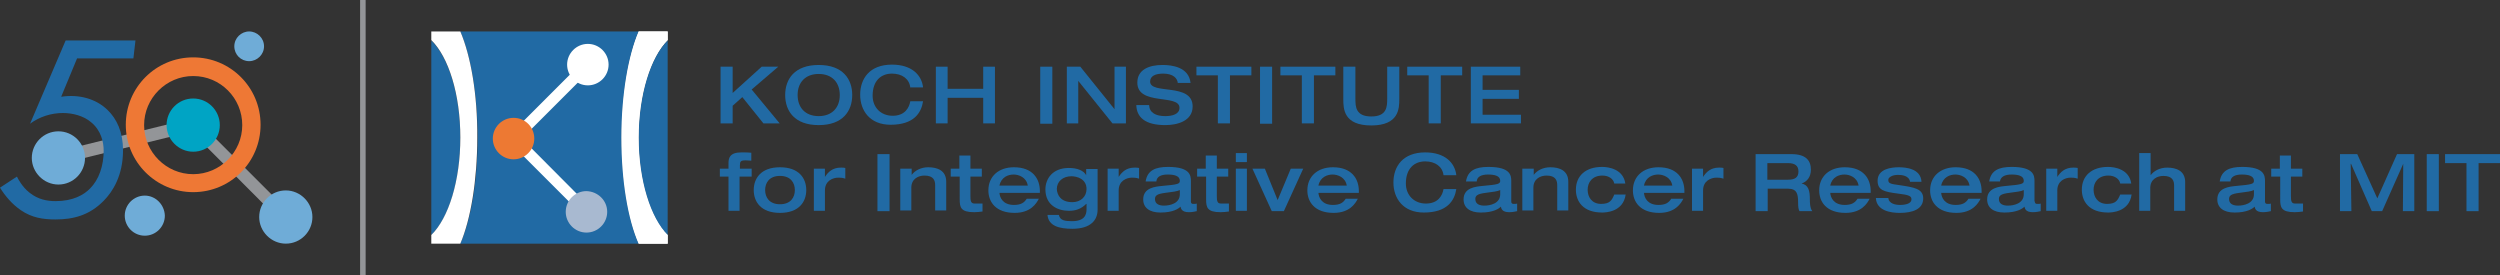 <?xml version="1.0" encoding="utf-8"?>
<!-- Generator: Adobe Illustrator 28.1.0, SVG Export Plug-In . SVG Version: 6.00 Build 0)  -->
<svg version="1.1" id="Layer_1" xmlns="http://www.w3.org/2000/svg" xmlns:xlink="http://www.w3.org/1999/xlink" x="0px" y="0px"
	 viewBox="0 0 723.4 79.7" style="enable-background:new 0 0 723.4 79.7;" xml:space="preserve">
<rect x="0" y="0" width="723.4" height="79.7" fill="#333333" stroke="none"/>
<style type="text/css">
	.st0{fill:#FFFFFF;}
	.st1{fill:#216AA4;}
	.st2{fill:#ED7933;}
	.st3{fill:#A8B9D0;}
	.st4{fill:#939598;}
	.st5{fill:#6FACD7;}
	.st6{fill:#00A4C4;}
	.st7{fill:#EE7835;}
</style>
<g>
	<g>
		<path class="st0" d="M193.2,68c-5-4.9-8.4-15.7-8.4-28.2c0-12.5,3.4-23.3,8.4-28.2V9.1h-8.4c-3,7-4.9,18.2-4.9,30.7
			c0,12.6,1.9,23.7,4.9,30.7h8.4V68z"/>
	</g>
	<g>
		<path class="st1" d="M184.8,39.9c0,12.5,3.4,23.3,8.4,28.2V11.7C188.3,16.5,184.8,27.3,184.8,39.9"/>
		<path class="st1" d="M133.2,39.9c0-12.5-3.4-23.3-8.4-28.2V68C129.8,63.2,133.2,52.4,133.2,39.9"/>
		<path class="st1" d="M184.8,9.1h-51.6c3,7,5,18.2,5,30.7c0,12.6-1.9,23.7-5,30.7h51.6c-3-7-4.9-18.2-4.9-30.7
			C179.9,27.3,181.8,16.1,184.8,9.1"/>
		<path class="st0" d="M133.2,9.1h-8.4v2.5c5,4.9,8.4,15.7,8.4,28.2c0,12.5-3.4,23.3-8.4,28.2v2.5h8.4c3-7,4.9-18.2,4.9-30.7
			C138.2,27.3,136.2,16.1,133.2,9.1"/>
	</g>
	<g>
		<path class="st0" d="M193.2,68c-4.9-4.9-8.4-15.7-8.4-28.2c0-12.5,3.5-23.3,8.4-28.2V9.1h-8.4c-3,7-5,18.2-5,30.7
			c0,12.6,1.9,23.7,5,30.7h8.4V68z"/>
		<polygon class="st0" points="169,17.5 146.4,40.1 168.6,62.3 170.8,60 151,40.1 171.3,19.8 		"/>
		<path class="st2" d="M154.6,40.1c0,3.3-2.7,6-6,6c-3.3,0-6-2.7-6-6c0-3.3,2.7-6,6-6C152,34.1,154.6,36.8,154.6,40.1"/>
		<path class="st3" d="M175.7,61.3c0,3.3-2.7,6-6,6c-3.3,0-6-2.7-6-6c0-3.3,2.7-6,6-6C173,55.4,175.7,58,175.7,61.3"/>
		<path class="st0" d="M176.1,18.7c0,3.3-2.7,6-6,6c-3.3,0-6-2.7-6-6c0-3.3,2.7-6,6-6C173.4,12.7,176.1,15.4,176.1,18.7"/>
	</g>
	<polygon class="st4" points="20.1,43 56.2,34.1 56.9,37.7 20.8,46.6 	"/>
	<polygon class="st4" points="58,35.7 84.3,62 81.7,64.5 55.4,38.1 	"/>
	<path class="st5" d="M16.9,38c-4.3,0-7.7,3.5-7.7,7.7s3.5,7.7,7.7,7.7c4.3,0,7.7-3.5,7.7-7.7S21.2,38,16.9,38z"/>
	<path class="st6" d="M55.9,28.5c-4.3,0-7.7,3.5-7.7,7.7s3.5,7.7,7.7,7.7c4.3,0,7.7-3.5,7.7-7.7S60.2,28.5,55.9,28.5z"/>
	<path class="st5" d="M82.7,55.1c-4.3,0-7.7,3.5-7.7,7.7s3.5,7.7,7.7,7.7c4.3,0,7.7-3.5,7.7-7.7S86.9,55.1,82.7,55.1z"/>
	<path class="st5" d="M72.1,9.1c-2.3,0-4.3,1.9-4.3,4.3s1.9,4.3,4.3,4.3c2.3,0,4.3-1.9,4.3-4.3S74.4,9.1,72.1,9.1z"/>
	<rect x="104.2" class="st4" width="1.6" height="79.7"/>
	<path class="st5" d="M41.9,56.6c-3.2,0-5.8,2.6-5.8,5.8c0,3.2,2.6,5.8,5.8,5.8c3.2,0,5.8-2.6,5.8-5.8C47.6,59.2,45,56.6,41.9,56.6z
		"/>
	<path class="st7" d="M55.9,55.6c-10.7,0-19.5-8.7-19.5-19.5s8.7-19.5,19.5-19.5s19.5,8.7,19.5,19.5S66.7,55.6,55.9,55.6z M55.9,22
		c-7.8,0-14.2,6.4-14.2,14.2s6.4,14.2,14.2,14.2S70.1,44,70.1,36.2S63.8,22,55.9,22z"/>
	<g>
		<path class="st1" d="M38.6,16.9H22.3l-4.6,11.1c5.2-0.8,10.1,0.6,13.4,3.8c2.7,2.6,4.5,6.4,4.5,11.7c0,7.3-3,12-5.6,14.6
			c-4.1,4.2-8.8,5.4-13.9,5.4c-3.7,0-6.9-0.5-10.1-2.7c-2.5-1.7-4.6-4.2-6-6.5l4.9-3.2c0.3,0.6,1.5,3,3.7,4.7c2.4,1.9,5,2.4,7.5,2.4
			c5,0,8.2-1.8,10-3.7C28.6,52,30,48,30,43.6c0-2.4-0.7-5.8-3.6-8.2c-2.2-1.9-5.4-2.7-8.2-2.7c-3.4,0-6.8,1.1-9.5,3.1L19,11.7h20.2
			L38.6,16.9z"/>
	</g>
	<g>
		<g>
			<path class="st1" d="M210.8,51.1h-2.5v-2.3h2.5v-1.6c0-1.4,0.3-3.1,3.7-3.1c1.4,0,2.1,0,2.9,0.1v2.3c-0.3,0-1-0.1-1.6-0.1
				c-1.5,0-1.7,0.3-1.7,1.5v0.9h3.4v2.3H214v9.9h-3.2V51.1z"/>
			<path class="st1" d="M225.7,48.4c5.5,0,7.6,3.2,7.6,6.6c0,3.4-2.1,6.6-7.6,6.6s-7.6-3.2-7.6-6.6
				C218.1,51.6,220.2,48.4,225.7,48.4 M225.7,59.1c3.1,0,4.3-2,4.3-4.1s-1.2-4.1-4.3-4.1s-4.3,2-4.3,4.1S222.6,59.1,225.7,59.1"/>
			<path class="st1" d="M235.5,48.8h3.2v2.4h0c0.9-1.4,2.2-2.7,4.6-2.7c0.5,0,0.9,0,1.3,0.1v3.1c-0.9-0.3-1.5-0.3-2-0.3
				c-1.6,0-3.9,0.9-3.9,3.7v5.9h-3.2V48.8z"/>
			<rect x="253.9" y="44.6" class="st1" width="3.5" height="16.5"/>
			<path class="st1" d="M260.6,48.8h3.2v1.8h0c1-1.3,2.7-2.2,4.8-2.2c2.6,0,5.2,0.9,5.2,4.2v8.3h-3.2v-7.3c0-1.3-0.4-2.8-3.1-2.8
				c-1.7,0-3.8,0.9-3.8,3.5v6.6h-3.2V48.8z"/>
			<path class="st1" d="M277.6,51.1h-2.5v-2.3h2.5V45h3.2v3.8h3.3v2.3h-3.3v5.6c0,1.4,0.1,2.2,1.2,2.2c0.8,0,1.5,0,2.3,0v2.3
				c-0.9,0.1-1.5,0.2-2.4,0.2c-3.9,0-4.2-1.4-4.2-3.7V51.1z"/>
			<path class="st1" d="M289.2,55.8c0.1,1.4,1,3.5,4.2,3.5c2.1,0,3-0.7,3.7-1.8h3.5c-0.7,1.4-2.4,4.1-7,4.1c-5.5,0-7.6-3.2-7.6-6.5
				c0-4.1,3-6.7,7.4-6.7c5.4,0,7.5,3.3,7.5,6.9v0.5H289.2z M297.4,53.7c-0.4-2.4-2.6-3.2-4.1-3.2c-1.5,0-3.6,0.7-4.1,3.2H297.4z"/>
			<path class="st1" d="M317.6,48.8v11.9c0,2.9-1.9,5.5-7.3,5.5c-3.8,0-6.9-0.8-7.2-4h3.3c0.3,1.6,1.8,1.8,3.8,1.8
				c3.7,0,4.2-1.9,4.2-3.5V59h-0.1c-1.5,1.5-3.1,2-5,2c-3.2,0-6.8-1.6-6.8-6.2c0-3.1,2.1-6.2,6.8-6.2c2.5,0,4.3,0.8,5,2.1h0v-1.8
				H317.6z M310.3,58.5c2.4,0,4.1-1.6,4.1-3.8c0-2.9-2.7-3.7-4.4-3.7c-2.4,0-4.2,1.5-4.2,3.7C305.9,56.5,307,58.5,310.3,58.5"/>
			<path class="st1" d="M320.5,48.8h3.2v2.4h0c0.9-1.4,2.2-2.7,4.6-2.7c0.5,0,0.9,0,1.3,0.1v3.1c-0.9-0.3-1.5-0.3-2-0.3
				c-1.6,0-3.9,0.9-3.9,3.7v5.9h-3.2V48.8z"/>
			<path class="st1" d="M344.6,58.3c0,0.7,0.5,0.7,0.7,0.7c0.3,0,0.8,0,1-0.1v2.2c-0.6,0.1-1.2,0.3-2.3,0.3c-2.1,0-2.3-1.1-2.4-1.6
				c-0.6,0.6-2.2,1.7-5.8,1.7c-3.2,0-5-1.4-5-3.8c0-3.4,3.5-3.7,5.5-3.9c4.6-0.4,5.1-0.6,5.1-1.5c0-1.4-1.6-1.8-3.5-1.8
				c-2.1,0-3.2,0.7-3.3,2h-3.1c0.5-3.2,2.8-4.2,6.5-4.2c6.4,0,6.6,2.5,6.6,4.1V58.3z M341.4,55c-0.9,0.4-1.9,0.5-4.2,0.8
				c-2.4,0.3-3,0.8-3,1.8c0,1.6,1.5,1.9,2.6,1.9c1.7,0,4.6-0.6,4.6-3.3V55z"/>
			<path class="st1" d="M348.9,51.1h-2.5v-2.3h2.5V45h3.2v3.8h3.3v2.3h-3.3v5.6c0,1.4,0.1,2.2,1.2,2.2c0.8,0,1.5,0,2.3,0v2.3
				c-0.9,0.1-1.5,0.2-2.4,0.2c-3.9,0-4.2-1.4-4.2-3.7V51.1z"/>
			<path class="st1" d="M357.6,44.3h3.2v2.6h-3.2V44.3z M357.6,48.8h3.2v12.2h-3.2V48.8z"/>
			<polygon class="st1" points="362.4,48.8 366,48.8 369.7,57.9 373.5,48.8 377.1,48.8 371.5,61.1 368,61.1 			"/>
			<path class="st1" d="M381.5,55.8c0.1,1.4,1,3.5,4.2,3.5c2.1,0,3-0.7,3.7-1.8h3.5c-0.7,1.4-2.4,4.1-7,4.1c-5.5,0-7.6-3.2-7.6-6.5
				c0-4.1,3-6.7,7.4-6.7c5.4,0,7.5,3.3,7.5,6.9v0.5H381.5z M389.7,53.7c-0.4-2.4-2.6-3.2-4.1-3.2c-1.5,0-3.6,0.7-4.1,3.2H389.7z"/>
			<path class="st1" d="M417.7,50.7c-0.3-2.5-2.4-4-5.3-4c-3.2,0-5.6,2.1-5.6,6.4c0,3.4,2.4,5.8,5.8,5.8c3.6,0,4.8-2.4,5.1-4.2h3.7
				c-0.5,3.3-2.6,6.8-9.4,6.8c-6,0-8.8-4.1-8.8-8.7c0-4.6,2.7-8.7,9.2-8.7c5.7,0,8.6,3,9,6.6H417.7z"/>
			<path class="st1" d="M437.3,58.3c0,0.7,0.5,0.7,0.7,0.7c0.3,0,0.8,0,1-0.1v2.2c-0.6,0.1-1.2,0.3-2.3,0.3c-2.1,0-2.3-1.1-2.4-1.6
				c-0.6,0.6-2.2,1.7-5.8,1.7c-3.2,0-5-1.4-5-3.8c0-3.4,3.5-3.7,5.5-3.9c4.6-0.4,5.1-0.6,5.1-1.5c0-1.4-1.6-1.8-3.5-1.8
				c-2.1,0-3.2,0.7-3.3,2h-3.1c0.5-3.2,2.8-4.2,6.5-4.2c6.4,0,6.6,2.5,6.6,4.1V58.3z M434.1,55c-0.9,0.4-1.9,0.5-4.2,0.8
				c-2.4,0.3-3,0.8-3,1.8c0,1.6,1.5,1.9,2.6,1.9c1.7,0,4.6-0.6,4.6-3.3V55z"/>
			<path class="st1" d="M440.6,48.8h3.2v1.8h0c1-1.3,2.7-2.2,4.8-2.2c2.6,0,5.2,0.9,5.2,4.2v8.3h-3.2v-7.3c0-1.3-0.4-2.8-3.1-2.8
				c-1.7,0-3.8,0.9-3.8,3.5v6.6h-3.2V48.8z"/>
			<path class="st1" d="M467.1,53.1c-0.2-1.3-1.6-2.3-3.4-2.3c-3,0-4.3,2-4.3,4.1c0,2.1,1.2,4.1,3.9,4.1c2.5,0,3.1-1,3.8-2.7h3.3
				c-0.7,5.1-5.9,5.2-6.8,5.2c-5.5,0-7.6-3.2-7.6-6.6c0-4,2.8-6.6,7.6-6.6c1.8,0,6.1,0.6,6.7,4.8H467.1z"/>
			<path class="st1" d="M475.7,55.8c0.1,1.4,1,3.5,4.2,3.5c2.1,0,3-0.7,3.7-1.8h3.5c-0.7,1.4-2.4,4.1-7,4.1c-5.5,0-7.6-3.2-7.6-6.5
				c0-4.1,3-6.7,7.4-6.7c5.4,0,7.5,3.3,7.5,6.9v0.5H475.7z M483.9,53.7c-0.4-2.4-2.6-3.2-4.1-3.2c-1.5,0-3.6,0.7-4.1,3.2H483.9z"/>
			<path class="st1" d="M489.6,48.8h3.2v2.4h0c0.9-1.4,2.2-2.7,4.6-2.7c0.5,0,0.9,0,1.3,0.1v3.1c-0.9-0.3-1.5-0.3-2-0.3
				c-1.6,0-3.9,0.9-3.9,3.7v5.9h-3.2V48.8z"/>
			<path class="st1" d="M508,44.6h10.4c4.2,0,5.6,1.9,5.6,4.5c0,2.2-1.2,3.5-2.7,4v0c2,0.4,2.4,2.1,2.4,4.5c0,0.8,0,2.6,0.7,3.5
				h-3.7c-0.3-0.5-0.4-1.3-0.4-2.5c0-2.4-0.3-4-2.9-4h-5.9v6.5H508V44.6z M517.4,52c1.9,0,3-0.6,3-2.4c0-1.7-1.1-2.4-3-2.4h-6V52
				H517.4z"/>
			<path class="st1" d="M529.6,55.8c0.1,1.4,1,3.5,4.2,3.5c2.1,0,3-0.7,3.7-1.8h3.5c-0.7,1.4-2.4,4.1-7,4.1c-5.5,0-7.6-3.2-7.6-6.5
				c0-4.1,3-6.7,7.4-6.7c5.4,0,7.5,3.3,7.5,6.9v0.5H529.6z M537.8,53.7c-0.4-2.4-2.6-3.2-4.1-3.2c-1.5,0-3.6,0.7-4.1,3.2H537.8z"/>
			<path class="st1" d="M546.4,57.2c0.1,1.8,2.2,2.1,3.4,2.1c1.6,0,3.3-0.4,3.3-1.6c0-0.9-0.5-1.3-4-1.7c-3.8-0.5-5.8-0.9-5.8-3.7
				c0-3.5,4.1-3.9,6.1-3.9c1.9,0,6.4,0.3,6.6,4.2h-3.3c-0.3-1.8-2.4-2-3.5-2c-1.8,0-2.8,0.8-2.8,1.4c0,1,0.3,1.2,3.4,1.6
				c4,0.6,6.7,1,6.7,3.8c0,3.1-3,4.2-6.8,4.2c-2.6,0-6.7-0.6-6.9-4.3H546.4z"/>
			<path class="st1" d="M561.7,55.8c0.1,1.4,1,3.5,4.2,3.5c2.1,0,3-0.7,3.7-1.8h3.5c-0.7,1.4-2.4,4.1-7,4.1c-5.5,0-7.6-3.2-7.6-6.5
				c0-4.1,3-6.7,7.4-6.7c5.4,0,7.5,3.3,7.5,6.9v0.5H561.7z M569.9,53.7c-0.4-2.4-2.6-3.2-4.1-3.2c-1.5,0-3.6,0.7-4.1,3.2H569.9z"/>
			<path class="st1" d="M588.8,58.3c0,0.7,0.5,0.7,0.7,0.7c0.3,0,0.8,0,1-0.1v2.2c-0.6,0.1-1.2,0.3-2.3,0.3c-2.1,0-2.3-1.1-2.4-1.6
				c-0.6,0.6-2.2,1.7-5.8,1.7c-3.2,0-5-1.4-5-3.8c0-3.4,3.5-3.7,5.5-3.9c4.6-0.4,5.1-0.6,5.1-1.5c0-1.4-1.6-1.8-3.5-1.8
				c-2.1,0-3.2,0.7-3.4,2h-3.1c0.5-3.2,2.8-4.2,6.5-4.2c6.4,0,6.6,2.5,6.6,4.1V58.3z M585.6,55c-0.9,0.4-1.9,0.5-4.2,0.8
				c-2.4,0.3-3,0.8-3,1.8c0,1.6,1.5,1.9,2.6,1.9c1.7,0,4.6-0.6,4.6-3.3V55z"/>
			<path class="st1" d="M592.1,48.8h3.2v2.4h0c0.9-1.4,2.2-2.7,4.6-2.7c0.5,0,0.9,0,1.3,0.1v3.1c-0.9-0.3-1.5-0.3-2-0.3
				c-1.6,0-3.9,0.9-3.9,3.7v5.9h-3.2V48.8z"/>
			<path class="st1" d="M613.5,53.1c-0.2-1.3-1.6-2.3-3.4-2.3c-3,0-4.3,2-4.3,4.1c0,2.1,1.2,4.1,3.9,4.1c2.5,0,3.1-1,3.8-2.7h3.3
				c-0.7,5.1-5.9,5.2-6.8,5.2c-5.5,0-7.6-3.2-7.6-6.6c0-4,2.8-6.6,7.6-6.6c1.8,0,6.1,0.6,6.7,4.8H613.5z"/>
			<path class="st1" d="M619.1,44.3h3.2v6.4h0c1-1.3,2.7-2.2,4.8-2.2c2.6,0,5.2,0.9,5.2,4.2v8.3h-3.2v-7.3c0-1.3-0.4-2.8-3.1-2.8
				c-1.7,0-3.8,0.9-3.8,3.5v6.6h-3.2V44.3z"/>
			<path class="st1" d="M655.4,58.3c0,0.7,0.5,0.7,0.7,0.7c0.3,0,0.8,0,1-0.1v2.2c-0.6,0.1-1.2,0.3-2.3,0.3c-2.1,0-2.3-1.1-2.4-1.6
				c-0.6,0.6-2.2,1.7-5.8,1.7c-3.2,0-5-1.4-5-3.8c0-3.4,3.5-3.7,5.5-3.9c4.6-0.4,5.1-0.6,5.1-1.5c0-1.4-1.6-1.8-3.5-1.8
				c-2.1,0-3.2,0.7-3.3,2h-3.1c0.5-3.2,2.8-4.2,6.5-4.2c6.4,0,6.6,2.5,6.6,4.1V58.3z M652.2,55c-0.9,0.4-1.9,0.5-4.2,0.8
				c-2.4,0.3-3,0.8-3,1.8c0,1.6,1.5,1.9,2.6,1.9c1.7,0,4.6-0.6,4.6-3.3V55z"/>
			<path class="st1" d="M659.7,51.1h-2.5v-2.3h2.5V45h3.2v3.8h3.3v2.3h-3.3v5.6c0,1.4,0.1,2.2,1.2,2.2c0.8,0,1.5,0,2.3,0v2.3
				c-0.9,0.1-1.5,0.2-2.4,0.2c-3.9,0-4.2-1.4-4.2-3.7V51.1z"/>
			<polygon class="st1" points="677.1,44.6 682.1,44.6 687.9,57.4 693.6,44.6 698.6,44.6 698.6,61.1 695.3,61.1 695.4,47.4 
				695.4,47.4 689.3,61.1 686.3,61.1 680.3,47.4 680.2,47.4 680.4,61.1 677.1,61.1 			"/>
			<rect x="702.2" y="44.6" class="st1" width="3.5" height="16.5"/>
			<polygon class="st1" points="713.7,47.2 707.5,47.2 707.5,44.6 723.4,44.6 723.4,47.2 717.2,47.2 717.2,61.1 713.7,61.1 			"/>
			<polygon class="st1" points="208.5,19.3 212,19.3 212,26.9 220.4,19.3 225.2,19.3 217.5,25.9 225.6,35.7 220.9,35.7 214.8,28.1 
				212,30.6 212,35.7 208.5,35.7 			"/>
			<path class="st1" d="M227.2,27.5c0-4.6,2.7-8.7,9.7-8.7s9.7,4.1,9.7,8.7c0,4.6-2.7,8.7-9.7,8.7S227.2,32.1,227.2,27.5 M243,27.5
				c0-3.6-2.2-6.1-6.1-6.1c-3.9,0-6.1,2.5-6.1,6.1s2.2,6.1,6.1,6.1C240.8,33.6,243,31.1,243,27.5"/>
			<path class="st1" d="M263.4,25.3c-0.3-2.5-2.4-4-5.3-4c-3.2,0-5.6,2.1-5.6,6.4c0,3.4,2.4,5.8,5.8,5.8c3.6,0,4.8-2.4,5.1-4.2h3.7
				c-0.5,3.3-2.6,6.8-9.4,6.8c-6,0-8.8-4.1-8.8-8.7c0-4.6,2.7-8.7,9.2-8.7c5.7,0,8.6,3,9,6.6H263.4z"/>
			<polygon class="st1" points="270.8,19.3 274.2,19.3 274.2,25.7 284.5,25.7 284.5,19.3 287.9,19.3 287.9,35.7 284.5,35.7 
				284.5,28.3 274.2,28.3 274.2,35.7 270.8,35.7 			"/>
			<rect x="301" y="19.3" class="st1" width="3.5" height="16.5"/>
			<polygon class="st1" points="308.7,19.3 312.6,19.3 322.5,31.6 322.5,31.6 322.5,19.3 325.8,19.3 325.8,35.7 321.9,35.7 
				312,23.4 312,23.4 312,35.7 308.7,35.7 			"/>
			<path class="st1" d="M336.4,18.8c2.5,0,7.6,0.5,8.1,5.2h-3.7c-0.1-1.3-1.3-2.7-4.2-2.7c-2.3,0-3.8,0.7-3.8,2.3
				c0,3.9,12.3,0.2,12.3,7.2c0,4.2-4.4,5.4-7.9,5.4c-5.9,0-8.3-2.3-8.4-5.8h3.7c0.1,2.2,1.9,3.2,4.7,3.2c2.1,0,4.1-0.6,4.1-2.4
				c0-4.1-12.2-0.5-12.2-7.3C329.1,20.2,332.4,18.8,336.4,18.8"/>
			<polygon class="st1" points="352.4,21.8 346.2,21.8 346.2,19.3 362.1,19.3 362.1,21.8 355.9,21.8 355.9,35.7 352.4,35.7 			"/>
			<rect x="364.6" y="19.3" class="st1" width="3.5" height="16.5"/>
			<polygon class="st1" points="376.7,21.8 370.5,21.8 370.5,19.3 386.4,19.3 386.4,21.8 380.2,21.8 380.2,35.7 376.7,35.7 			"/>
			<path class="st1" d="M388.7,19.3h3.5v9.3c0,2.3,0.1,5.1,4.6,5.1c4.5,0,4.6-2.8,4.6-5.1v-9.3h3.5v9.4c0,2.7-0.1,7.6-8.1,7.6
				c-8,0-8.1-4.8-8.1-7.6V19.3z"/>
			<polygon class="st1" points="413.4,21.8 407.2,21.8 407.2,19.3 423.1,19.3 423.1,21.8 416.9,21.8 416.9,35.7 413.4,35.7 			"/>
			<polygon class="st1" points="425.6,19.3 439.9,19.3 439.9,21.8 429,21.8 429,26 439.5,26 439.5,28.6 429,28.6 429,33.2 
				440.1,33.2 440.1,35.7 425.6,35.7 			"/>
		</g>
	</g>
</g>
</svg>
